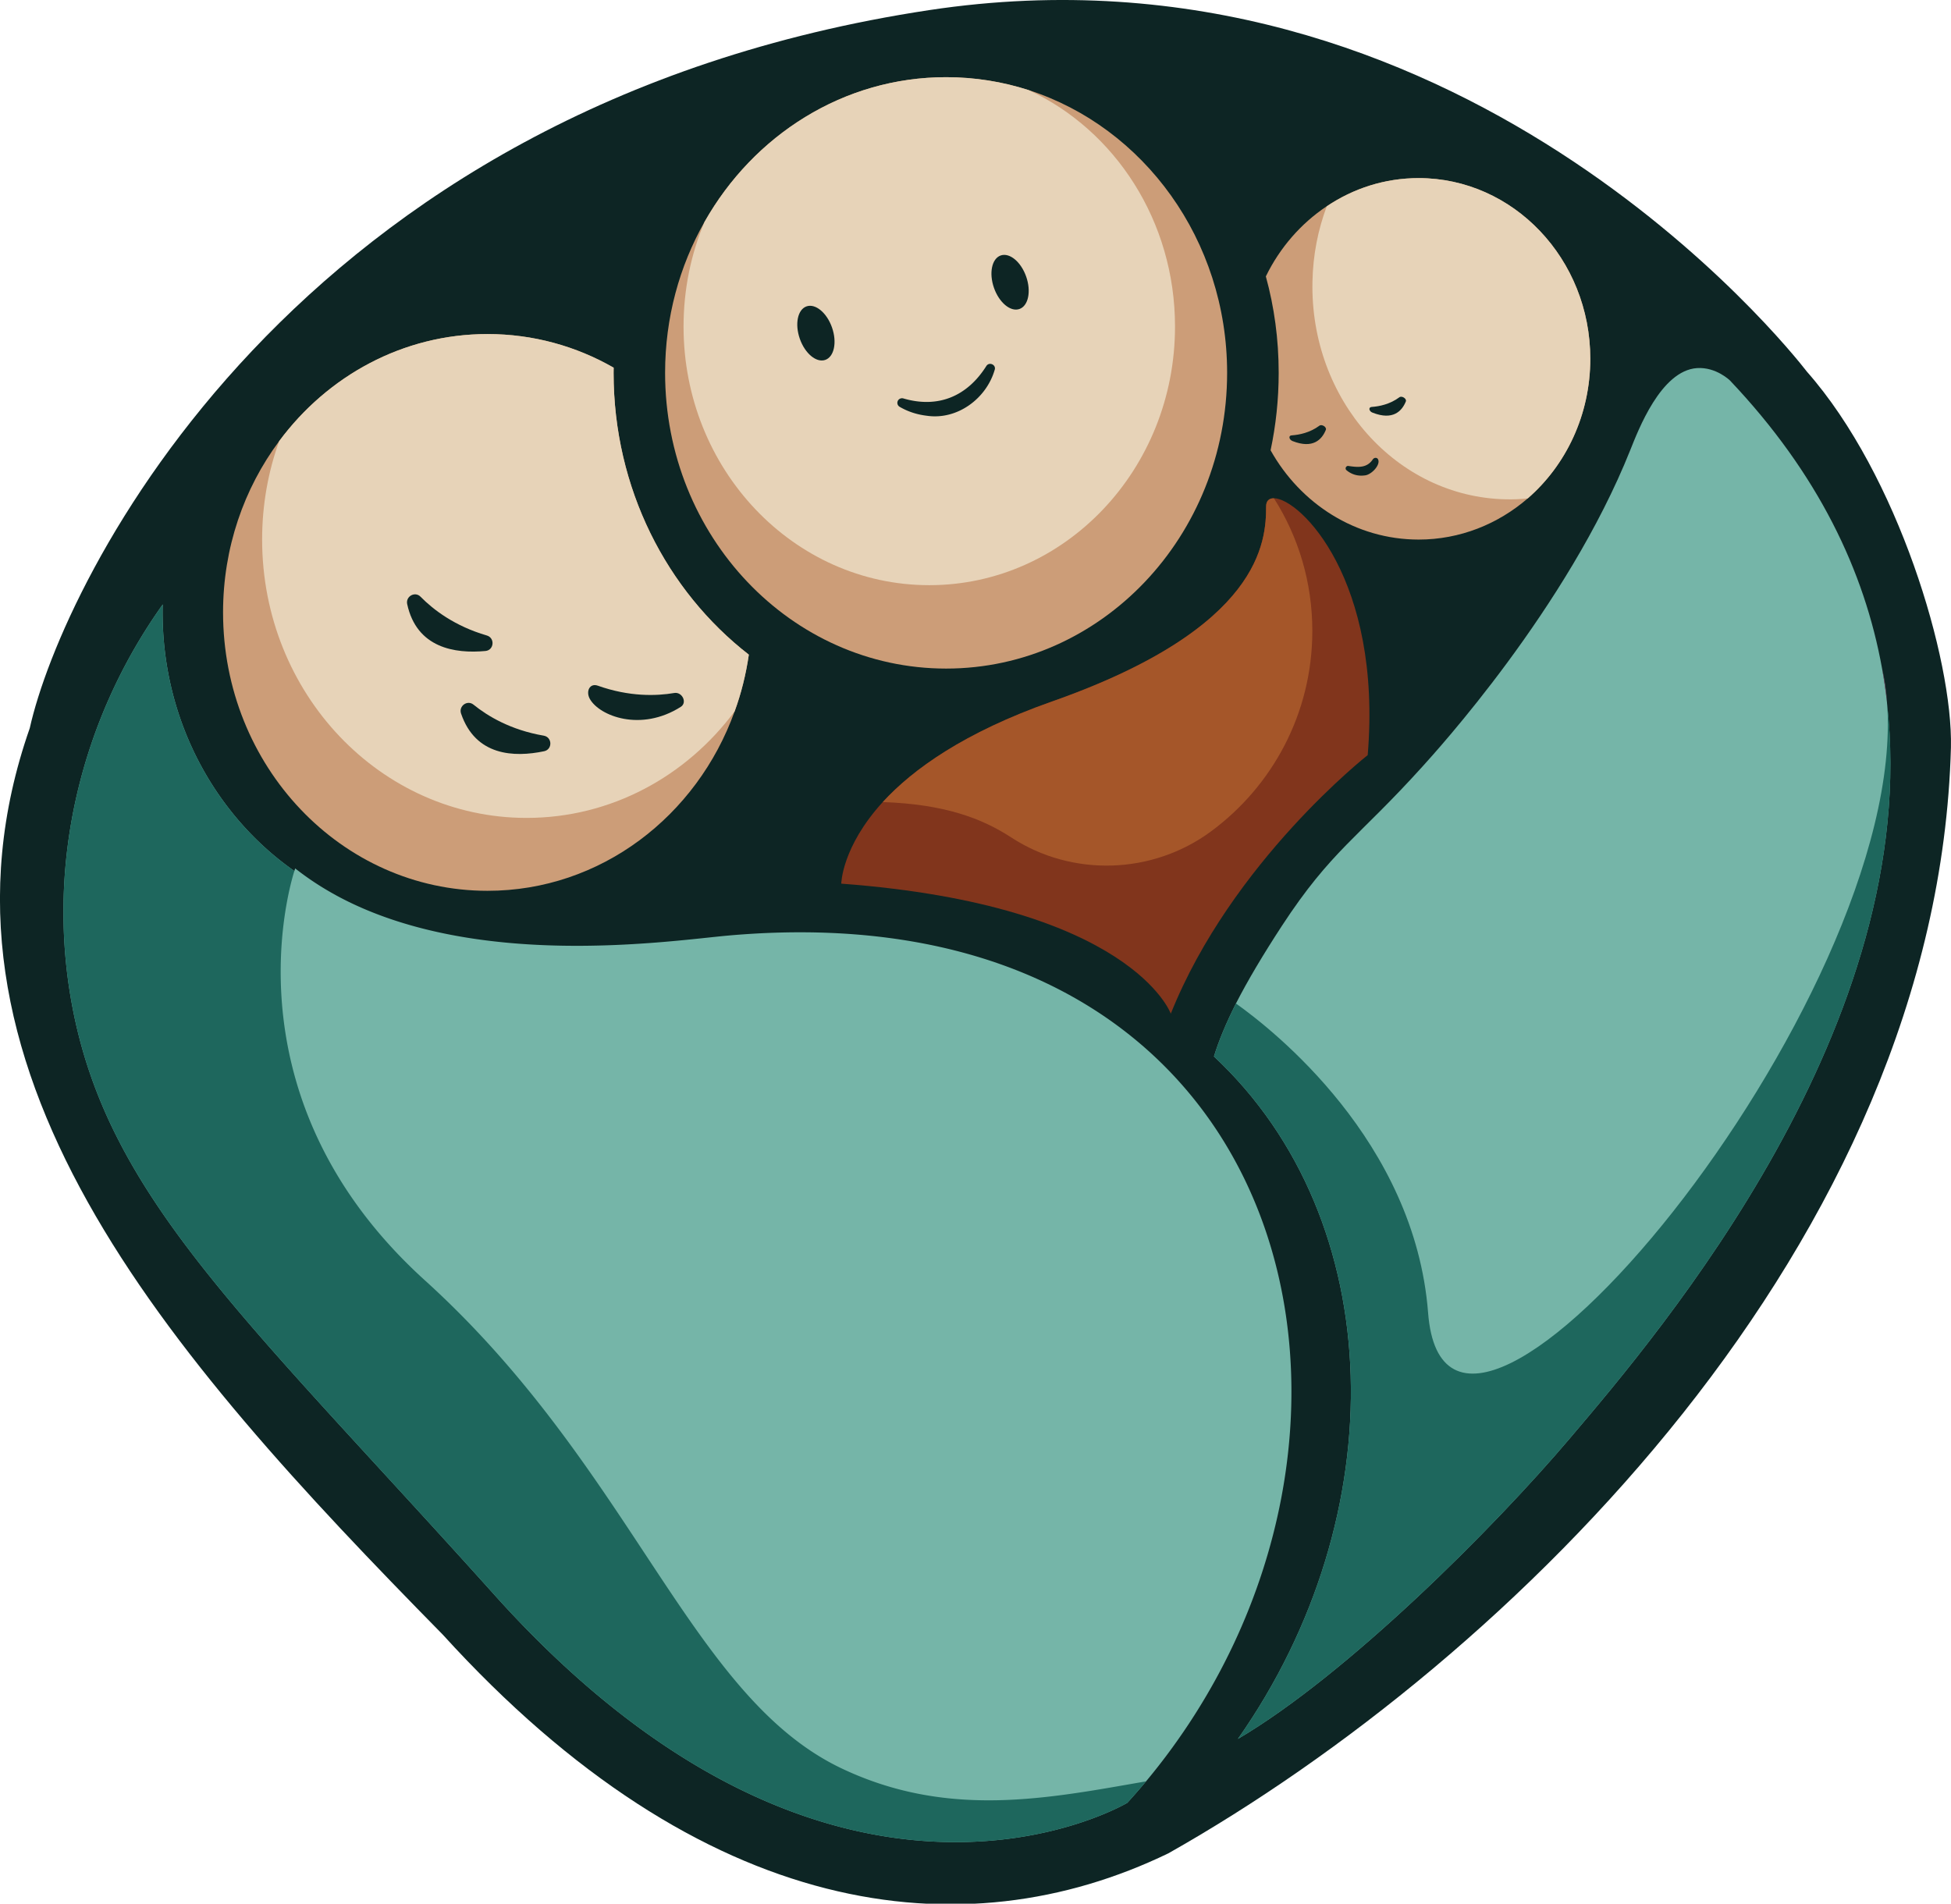 <?xml version="1.0" encoding="UTF-8"?>
<svg data-bbox="-0.005 -0.001 291.704 284.747" viewBox="0 0 291.7 284.65" xmlns="http://www.w3.org/2000/svg" data-type="color">
    <g>
        <path d="M270.18 55.6c-2.7-3.49-52.28-66.02-131.24-54.09C43.49 15.94 9.32 87.05 4.45 108.88c-17.68 50.48 20.21 93.28 61.75 135.54 38.88 42.78 77.81 47.54 108.49 32.7 51.16-28.9 115.02-91.48 117-165.35.31-13.18-7.94-40.77-21.51-56.17z" fill="#0d2524" data-color="1"/>
        <path d="M171.35 266.36a93.15 93.15 0 0 1-2.8 3.21s-43.44 25.93-94.65-31.12c-37.35-41.59-57.85-59.42-63.17-88.38-3.83-20.91 1.32-42.47 13.61-59.7-.03.4-.03.8-.03 1.2 0 16.15 7.83 30.36 19.7 38.67l.12-.39a43.33 43.33 0 0 0 6.1 4.01s0 .01.01.01c20.73 11.3 49.98 6.79 58.65 6.02 85.73-7.6 104.92 75.52 62.46 126.47z" fill="#75b5a8" data-color="2"/>
        <path d="M234.68 215.11c-11.39 13.43-33.29 35.32-49.6 44.91 23.48-33.41 22.68-77.5-3.58-102.05.74-2.41 1.83-5.01 3.29-7.92 1.74-3.4 4-7.21 6.87-11.61 7.4-11.31 11.27-13.02 21.08-23.89 1.83-2.04 21.56-23.57 31.01-47.26 1.17-2.91 4.55-11.88 9.97-12.25 2.88-.19 4.95 1.87 4.95 1.87 13.17 13.9 20.1 28.5 22.72 43.03.3 1.69.55 3.4.74 5.1.01.03.01.04 0 .06 5.42 47.96-33.88 94.03-47.45 110.01z" fill="#75b5a8" data-color="2"/>
        <path d="M204.49 112.91s-20.36 15.97-29.44 38.66c0 0-5.84-16.2-49.27-19.44 0 0 .06-5.47 6.21-12.21 4.48-4.88 12.14-10.4 25.29-15.03 31.37-11.02 32.02-23.99 32.02-29.18 0-.81.44-1.23 1.17-1.21 3.92.05 16.2 12.18 14.02 38.41z" fill="#81351c" data-color="3"/>
        <path d="M183.47 55.75c0 24.43-18.81 44.22-42.01 44.22s-42.02-19.8-42.02-44.22c0-8.25 2.15-15.97 5.9-22.58 7.33-12.95 20.76-21.63 36.12-21.63 4.3 0 8.45.68 12.36 1.94 17.16 5.55 29.65 22.37 29.65 42.27z" fill="#cc9d78" data-color="4"/>
        <path d="M111.96 97.89c-.43 2.93-1.13 5.77-2.12 8.47-5.63 15.69-20.05 26.84-36.95 26.84-21.84 0-39.54-18.64-39.54-41.63 0-9.66 3.13-18.54 8.39-25.61 7.22-9.74 18.49-16.01 31.15-16.01 6.83 0 13.27 1.82 18.86 5.03-.01.26-.01.51-.01.77 0 17.29 7.95 32.61 20.22 42.14z" fill="#cc9d78" data-color="4"/>
        <path d="M111.96 97.89c-.43 2.93-1.13 5.77-2.12 8.47-7.22 9.71-18.46 15.94-31.11 15.94-21.84 0-39.54-18.64-39.54-41.63 0-5.18.9-10.14 2.55-14.71 7.22-9.74 18.49-16.01 31.15-16.01 6.83 0 13.27 1.82 18.86 5.03-.01.26-.01.51-.01.77 0 17.29 7.95 32.61 20.22 42.14z" fill="#e7d3b8" data-color="5"/>
        <path d="M237.77 53.65c0 8.4-3.64 15.91-9.35 20.87-4.44 3.84-10.13 6.16-16.31 6.16-9.44 0-17.68-5.37-22.14-13.35.79-3.72 1.21-7.6 1.21-11.59 0-5-.66-9.84-1.92-14.41 2.08-4.28 5.24-7.91 9.09-10.48 3.97-2.67 8.68-4.22 13.75-4.22 14.18.01 25.67 12.1 25.67 27.02z" fill="#cc9d78" data-color="4"/>
        <path d="M171.35 266.36a93.15 93.15 0 0 1-2.8 3.21s-43.44 25.93-94.65-31.12c-37.35-41.59-57.85-59.42-63.17-88.38-3.83-20.91 1.32-42.47 13.61-59.7-.03.4-.03.8-.03 1.2 0 16.15 7.83 30.36 19.7 38.67-1.17 3.75-9.67 34.76 19.51 61.2 31.12 28.2 39.58 62.12 62.24 72.95 16.02 7.64 31.04 4.49 45.59 1.97z" fill="#1e675d" data-color="6"/>
        <path d="M282.14 105.04c-.19-1.69-.44-3.4-.74-5.1.37 1.64.62 3.34.74 5.1z" fill="#a05e82" data-color="7"/>
        <path d="M234.68 215.11c-11.39 13.43-33.29 35.32-49.6 44.91 23.48-33.41 22.68-77.5-3.58-102.05.74-2.41 1.83-5.01 3.29-7.92 5.55 3.94 26.74 20.56 28.73 46.25 2.82 36.7 71.94-46.62 68.62-91.2 5.41 47.96-33.89 94.03-47.46 110.01z" fill="#1e675d" data-color="6"/>
        <path d="M196.21 94.34c0 12.31-5.97 23.22-15.18 30-8.74 6.43-20.72 6.82-29.82.89-4.42-2.88-10.01-4.98-19.22-5.3 4.48-4.88 12.14-10.4 25.29-15.03 31.37-11.02 32.02-23.99 32.02-29.18 0-.81.44-1.23 1.17-1.21 3.65 5.73 5.74 12.54 5.74 19.83z" fill="#a55629" data-color="8"/>
        <path d="M175.68 48.83c0 21.35-16.45 38.67-36.74 38.67-20.29 0-36.74-17.32-36.74-38.67 0-5.58 1.12-10.88 3.14-15.66 7.33-12.95 20.76-21.63 36.12-21.63 4.3 0 8.45.68 12.36 1.94 12.88 5.99 21.86 19.56 21.86 35.35z" fill="#e7d3b8" data-color="5"/>
        <path d="M237.77 53.65c0 8.4-3.64 15.91-9.35 20.87-1.07.12-2.18.17-3.29.14-16.34-.34-29.29-14.93-28.9-32.58.08-3.97.83-7.74 2.14-11.23 3.97-2.67 8.68-4.22 13.75-4.22 14.16.01 25.65 12.1 25.65 27.02z" fill="#e7d3b8" data-color="5"/>
        <path d="M62.87 89.22c1.92 1.95 5.11 4.4 9.91 5.8 1.25.36 1.1 2.2-.2 2.32-4.55.43-10.28-.44-11.7-7.01-.25-1.16 1.17-1.95 1.99-1.11z" fill="#0d2524" data-color="1"/>
        <path d="M193.11 65.1c1.16-.08 2.75-.4 4.16-1.45.37-.27 1.13.22.96.63-.58 1.43-1.91 2.88-4.98 1.67-.53-.21-.64-.82-.14-.85z" fill="#0d2524" data-color="1"/>
        <path d="M205.07 60.85c1.16-.08 2.75-.4 4.16-1.45.37-.27 1.13.22.96.63-.58 1.43-1.91 2.88-4.98 1.67-.54-.2-.64-.81-.14-.85z" fill="#0d2524" data-color="1"/>
        <path d="M100.82 103.62c-2.69.46-6.72.58-11.43-1.09-1.23-.44-1.84.86-1.19 2 1.45 2.53 7.61 4.96 13.59 1.16 1-.64.2-2.26-.97-2.07z" fill="#0d2524" data-color="1"/>
        <path d="M70.79 105.36c2.12 1.72 5.58 3.8 10.5 4.64 1.29.22 1.34 2.06.06 2.33-4.48.94-10.26.72-12.42-5.65-.37-1.11.94-2.06 1.86-1.32z" fill="#0d2524" data-color="1"/>
        <path fill="#0d2524" d="M153.426 41.358c.775 2.21.325 4.379-1.004 4.845s-3.034-.948-3.809-3.158c-.775-2.21-.325-4.38 1.004-4.845s3.034.948 3.809 3.158z" data-color="1"/>
        <path fill="#0d2524" d="M124.396 48.97c.775 2.21.325 4.378-1.004 4.844s-3.034-.947-3.809-3.158c-.775-2.21-.325-4.379 1.004-4.844s3.034.947 3.809 3.157z" data-color="1"/>
        <path d="M201.64 69.68c1.48.22 2.75.3 3.62-1 .16-.23.5-.3.71-.1.61.78-.89 2.45-1.96 2.51-1.01.13-1.95-.15-2.7-.79a.351.351 0 0 1-.03-.5c.1-.12.23-.15.36-.12z" fill="#0d2524" data-color="1"/>
        <path d="M135.11 59.59c5.19 1.5 9.52-.35 12.36-4.86.44-.69 1.53-.17 1.24.6-1.25 4.28-5.58 7.49-10.1 6.84-1.46-.17-2.81-.59-4.1-1.34a.687.687 0 0 1-.25-.94c.18-.3.54-.41.85-.3z" fill="#0d2524" data-color="1"/>
    </g>
</svg>
